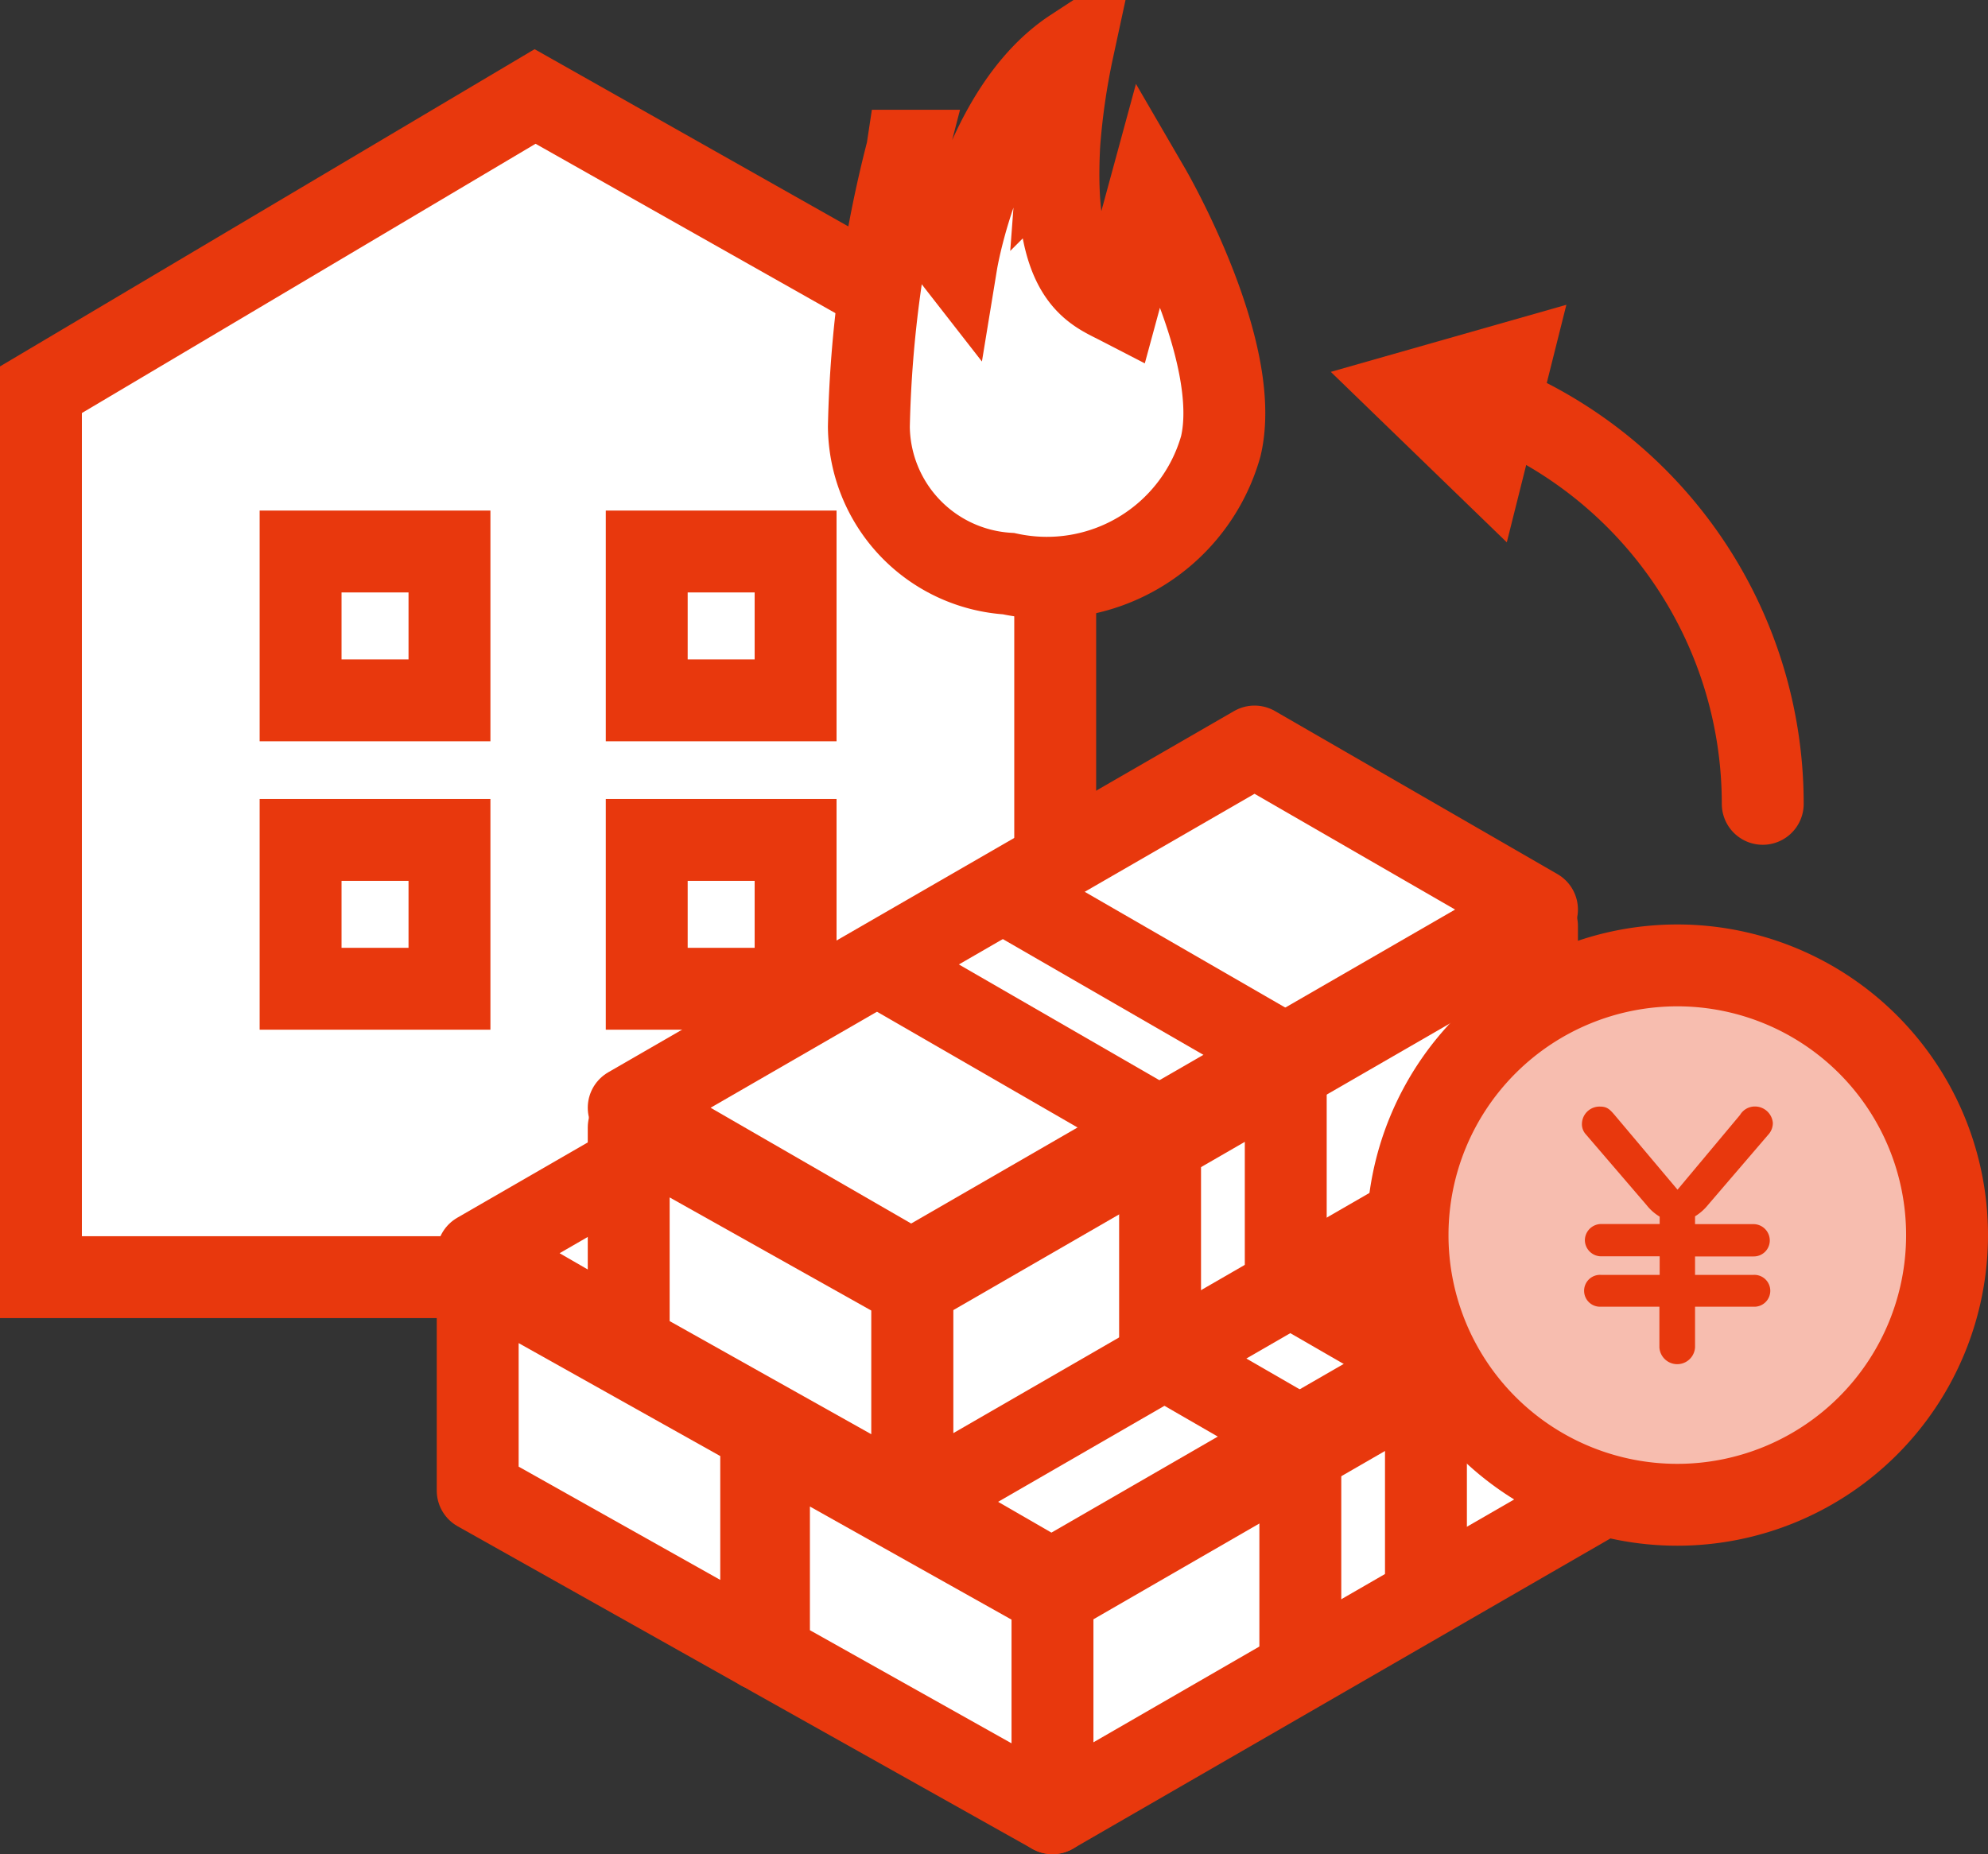 <svg xmlns="http://www.w3.org/2000/svg" xmlns:xlink="http://www.w3.org/1999/xlink" width="36.414" height="33.97" viewBox="0 0 36.414 33.97">
  <rect x="0" y="0" width="36.414" height="33.97" fill="#333333" stroke="none"/>
  <defs>
    <clipPath id="clip-path">
      <rect id="長方形_13214" data-name="長方形 13214" width="28.414" height="21.043" transform="translate(0 0)" fill="none"/>
    </clipPath>
  </defs>
  <g id="グループ_19356" data-name="グループ 19356" transform="translate(0 -0.073)">
    <g id="パス_36808" data-name="パス 36808" transform="translate(0 11.974)" fill="#fff" stroke-linejoin="round">
      <path d="M 19.328 11.498 L 0.75 11.498 L 0.75 -4.761 L 9.801 -10.133 L 19.328 -4.75 L 19.328 11.498 Z" stroke="none"/>
      <path d="M 9.81 -9.267 L 1.5 -4.334 L 1.5 10.748 L 18.578 10.748 L 18.578 -4.313 L 9.81 -9.267 M 9.792 -11 L 20.078 -5.188 L 20.078 12.248 L 3.814697265625e-06 12.248 L 3.814697265625e-06 -5.188 L 9.792 -11 Z" stroke="none" fill="#e8380d"/>
    </g>
    <g id="グループ_19371" data-name="グループ 19371" transform="translate(4.756 9.428)">
      <g id="長方形_4826" data-name="長方形 4826" transform="translate(0 -0.001)" fill="#fff" stroke="#e8380d" stroke-width="1.5">
        <rect width="4.227" height="4.227" stroke="none"/>
        <rect x="0.75" y="0.75" width="2.727" height="2.727" fill="none"/>
      </g>
      <g id="長方形_4828" data-name="長方形 4828" transform="translate(6.34 -0.001)" fill="#fff" stroke="#e8380d" stroke-width="1.5">
        <rect width="4.227" height="4.227" stroke="none"/>
        <rect x="0.75" y="0.75" width="2.727" height="2.727" fill="none"/>
      </g>
      <g id="長方形_4827" data-name="長方形 4827" transform="translate(6.34 5.283)" fill="#fff" stroke="#e8380d" stroke-width="1.5">
        <rect width="4.227" height="4.227" stroke="none"/>
        <rect x="0.75" y="0.75" width="2.727" height="2.727" fill="none"/>
      </g>
      <g id="長方形_4829" data-name="長方形 4829" transform="translate(0 5.283)" fill="#fff" stroke="#e8380d" stroke-width="1.5">
        <rect width="4.227" height="4.227" stroke="none"/>
        <rect x="0.75" y="0.75" width="2.727" height="2.727" fill="none"/>
      </g>
    </g>
    <path id="パス_36809" data-name="パス 36809" d="M1256.661,1255.645a3.31,3.31,0,0,0,3.887-2.331c.42-1.755-1.3-4.714-1.3-4.714l-.571,2.1c-.494-.255-1.218-.479-1.086-2.927a12.728,12.728,0,0,1,.251-1.736c-1.67,1.092-2.131,3.907-2.131,3.907s-1.02-1.309-.908-2.048a21.959,21.959,0,0,0-.7,5.06A2.724,2.724,0,0,0,1256.661,1255.645Z" transform="translate(-1238.188 -1245.062)" fill="#fff" stroke="#e8380d" stroke-linecap="round" stroke-width="1.5"/>
    <g id="グループ_19355" data-name="グループ 19355">
      <g id="グループ_19370" data-name="グループ 19370">
        <path id="パス_36792" data-name="パス 36792" d="M28.541,8.544A7.914,7.914,0,0,1,33.288,15.8" transform="translate(-1 -1)" fill="none" stroke="#e8380d" stroke-linecap="round" stroke-linejoin="round" stroke-width="1.5"/>
        <path id="パス_36793" data-name="パス 36793" d="M28.6,11.009,25.376,7.886l4.315-1.229Z" transform="translate(-1 -1)" fill="#e8380d"/>
        <g id="グループ_19385" data-name="グループ 19385" transform="translate(8 13)">
          <path id="パス_36810" data-name="パス 36810" d="M17.387,10.688,5.943,17.3V13.309L17.387,6.7Z" fill="#fff"/>
          <path id="パス_36811" data-name="パス 36811" d="M17.387,10.688,5.943,17.3V13.309L17.387,6.7Z" fill="none" stroke="#e8380d" stroke-linejoin="round" stroke-width="1.5"/>
          <path id="パス_36812" data-name="パス 36812" d="M10.483,14.674v0Z" fill="#fff"/>
          <line id="線_1290" data-name="線 1290" y2="3.986" transform="translate(10.483 10.688)" fill="none" stroke="#e8380d" stroke-linejoin="round" stroke-width="1.5"/>
          <path id="パス_36813" data-name="パス 36813" d="M12.785,13.346v0Z" fill="#fff"/>
          <line id="線_1291" data-name="線 1291" y2="3.986" transform="translate(12.785 9.359)" fill="none" stroke="#e8380d" stroke-linejoin="round" stroke-width="1.5"/>
          <path id="パス_36814" data-name="パス 36814" d="M.75,14.382,5.943,17.3V13.31L.75,10.4Z" fill="#fff"/>
          <g id="グループ_19374" data-name="グループ 19374">
            <g id="グループ_19373" data-name="グループ 19373" clip-path="url(#clip-path)">
              <path id="パス_36815" data-name="パス 36815" d="M5.943,17.3.75,14.382V10.4L5.943,13.31Z" fill="none" stroke="#e8380d" stroke-linejoin="round" stroke-width="1.5"/>
            </g>
          </g>
          <path id="パス_36816" data-name="パス 36816" d="M.75,10.034l5.175,2.987L17.387,6.4,12.213,3.415Z" fill="#fff"/>
          <g id="グループ_19376" data-name="グループ 19376">
            <g id="グループ_19375" data-name="グループ 19375" clip-path="url(#clip-path)">
              <path id="パス_36817" data-name="パス 36817" d="M12.213,3.415.75,10.033,5.924,13.02,17.387,6.4Z" fill="none" stroke="#e8380d" stroke-linejoin="round" stroke-width="1.5"/>
            </g>
          </g>
          <line id="線_1292" data-name="線 1292" x1="5.174" y1="2.987" transform="translate(5.298 7.408)" fill="#fff"/>
          <line id="線_1293" data-name="線 1293" x1="5.174" y1="2.987" transform="translate(5.298 7.408)" fill="none" stroke="#e8380d" stroke-linejoin="round" stroke-width="1.5"/>
          <line id="線_1294" data-name="線 1294" x1="5.174" y1="2.987" transform="translate(7.603 6.077)" fill="#fff"/>
          <line id="線_1295" data-name="線 1295" x1="5.174" y1="2.987" transform="translate(7.603 6.077)" fill="none" stroke="#e8380d" stroke-linejoin="round" stroke-width="1.5"/>
          <path id="パス_36818" data-name="パス 36818" d="M11.278,16.308v3.986l11.444-6.608V9.7Z" fill="#fff"/>
          <g id="グループ_19378" data-name="グループ 19378">
            <g id="グループ_19377" data-name="グループ 19377" clip-path="url(#clip-path)">
              <path id="パス_36819" data-name="パス 36819" d="M22.722,13.686,11.278,20.293V16.307L22.722,9.7Z" fill="none" stroke="#e8380d" stroke-linejoin="round" stroke-width="1.5"/>
            </g>
          </g>
          <path id="パス_36820" data-name="パス 36820" d="M15.818,17.672v0Z" fill="#fff"/>
          <line id="線_1296" data-name="線 1296" y2="3.986" transform="translate(15.818 13.686)" fill="none" stroke="#e8380d" stroke-linejoin="round" stroke-width="1.5"/>
          <path id="パス_36821" data-name="パス 36821" d="M18.12,16.344v0Z" fill="#fff"/>
          <line id="線_1297" data-name="線 1297" y2="3.986" transform="translate(18.119 12.357)" fill="none" stroke="#e8380d" stroke-linejoin="round" stroke-width="1.5"/>
          <path id="パス_36822" data-name="パス 36822" d="M6.085,17.379l5.193,2.914V16.307L6.085,13.393Z" fill="#fff"/>
          <g id="グループ_19380" data-name="グループ 19380">
            <g id="グループ_19379" data-name="グループ 19379" clip-path="url(#clip-path)">
              <path id="パス_36823" data-name="パス 36823" d="M11.278,20.293,6.085,17.379V13.393l5.193,2.914Z" fill="none" stroke="#e8380d" stroke-linejoin="round" stroke-width="1.5"/>
            </g>
          </g>
          <path id="パス_36824" data-name="パス 36824" d="M17.548,6.413,6.085,13.031l5.174,2.987L22.722,9.4Z" fill="#fff"/>
          <path id="パス_36825" data-name="パス 36825" d="M17.548,6.413,6.085,13.031l5.174,2.987L22.722,9.4Z" fill="none" stroke="#e8380d" stroke-linejoin="round" stroke-width="1.5"/>
          <line id="線_1298" data-name="線 1298" x1="5.174" y1="2.987" transform="translate(10.633 10.406)" fill="#fff"/>
          <line id="線_1299" data-name="線 1299" x1="5.174" y1="2.987" transform="translate(10.633 10.406)" fill="none" stroke="#e8380d" stroke-linejoin="round" stroke-width="1.5"/>
          <line id="線_1300" data-name="線 1300" x1="5.174" y1="2.987" transform="translate(12.938 9.075)" fill="#fff"/>
          <line id="線_1301" data-name="線 1301" x1="5.174" y1="2.987" transform="translate(12.938 9.075)" fill="none" stroke="#e8380d" stroke-linejoin="round" stroke-width="1.5"/>
          <path id="パス_36826" data-name="パス 36826" d="M20.153,8.023,8.709,14.63V10.644L20.153,4.037Z" fill="#fff"/>
          <path id="パス_36827" data-name="パス 36827" d="M20.153,8.023,8.709,14.63V10.644L20.153,4.037Z" fill="none" stroke="#e8380d" stroke-linejoin="round" stroke-width="1.5"/>
          <path id="パス_36828" data-name="パス 36828" d="M13.249,12.009v0Z" fill="#fff"/>
          <line id="線_1302" data-name="線 1302" y2="3.986" transform="translate(13.249 8.023)" fill="none" stroke="#e8380d" stroke-linejoin="round" stroke-width="1.5"/>
          <path id="パス_36829" data-name="パス 36829" d="M15.55,10.68v0Z" fill="#fff"/>
          <line id="線_1303" data-name="線 1303" y2="3.986" transform="translate(15.551 6.694)" fill="none" stroke="#e8380d" stroke-linejoin="round" stroke-width="1.5"/>
          <path id="パス_36830" data-name="パス 36830" d="M8.709,14.63,3.516,11.716V7.73l5.193,2.914Z" fill="#fff"/>
          <path id="パス_36831" data-name="パス 36831" d="M8.709,14.63,3.516,11.716V7.73l5.193,2.914Z" fill="none" stroke="#e8380d" stroke-linejoin="round" stroke-width="1.5"/>
          <path id="パス_36832" data-name="パス 36832" d="M14.979.75,3.516,7.368,8.69,10.355,20.153,3.737Z" fill="#fff"/>
          <g id="グループ_19382" data-name="グループ 19382">
            <g id="グループ_19381" data-name="グループ 19381" clip-path="url(#clip-path)">
              <path id="パス_36833" data-name="パス 36833" d="M14.979.75,3.516,7.368,8.69,10.355,20.153,3.737Z" fill="none" stroke="#e8380d" stroke-linejoin="round" stroke-width="1.5"/>
            </g>
          </g>
          <line id="線_1304" data-name="線 1304" x1="5.174" y1="2.987" transform="translate(8.064 4.743)" fill="#fff"/>
          <line id="線_1305" data-name="線 1305" x1="5.174" y1="2.987" transform="translate(8.064 4.743)" fill="none" stroke="#e8380d" stroke-linejoin="round" stroke-width="1.5"/>
          <line id="線_1306" data-name="線 1306" x1="5.174" y1="2.987" transform="translate(10.369 3.412)" fill="#fff"/>
          <line id="線_1307" data-name="線 1307" x1="5.174" y1="2.987" transform="translate(10.369 3.412)" fill="none" stroke="#e8380d" stroke-linejoin="round" stroke-width="1.5"/>
          <g id="グループ_19384" data-name="グループ 19384">
            <g id="グループ_19383" data-name="グループ 19383" clip-path="url(#clip-path)">
              <path id="パス_36834" data-name="パス 36834" d="M27.664,9.7a4.941,4.941,0,1,0-4.942,4.942A4.942,4.942,0,0,0,27.664,9.7" fill="#f7bdaf"/>
              <path id="パス_36835" data-name="パス 36835" d="M27.664,9.7a4.941,4.941,0,1,0-4.942,4.942A4.942,4.942,0,0,0,27.664,9.7Z" fill="none" stroke="#e8380d" stroke-linejoin="round" stroke-width="1.5"/>
              <path id="パス_36836" data-name="パス 36836" d="M23.872,7.5a.315.315,0,0,1,.269-.155.329.329,0,0,1,.332.3.315.315,0,0,1-.07.2l-1.115,1.3a.929.929,0,0,1-.24.212V9.5h1.069a.3.3,0,0,1,.3.3.293.293,0,0,1-.3.292H23.048v.338h1.069a.292.292,0,1,1,0,.583H23.048v.744a.327.327,0,0,1-.653,0v-.744h-1.07a.292.292,0,1,1,0-.583H22.4V10.09h-1.07a.3.3,0,0,1-.3-.292.3.3,0,0,1,.3-.3H22.4V9.363a.888.888,0,0,1-.24-.212l-1.116-1.3a.274.274,0,0,1-.068-.189.322.322,0,0,1,.337-.315c.131,0,.183.063.263.155l1.151,1.367Z" fill="#e8380d"/>
            </g>
          </g>
        </g>
      </g>
    </g>
  </g>
</svg>
